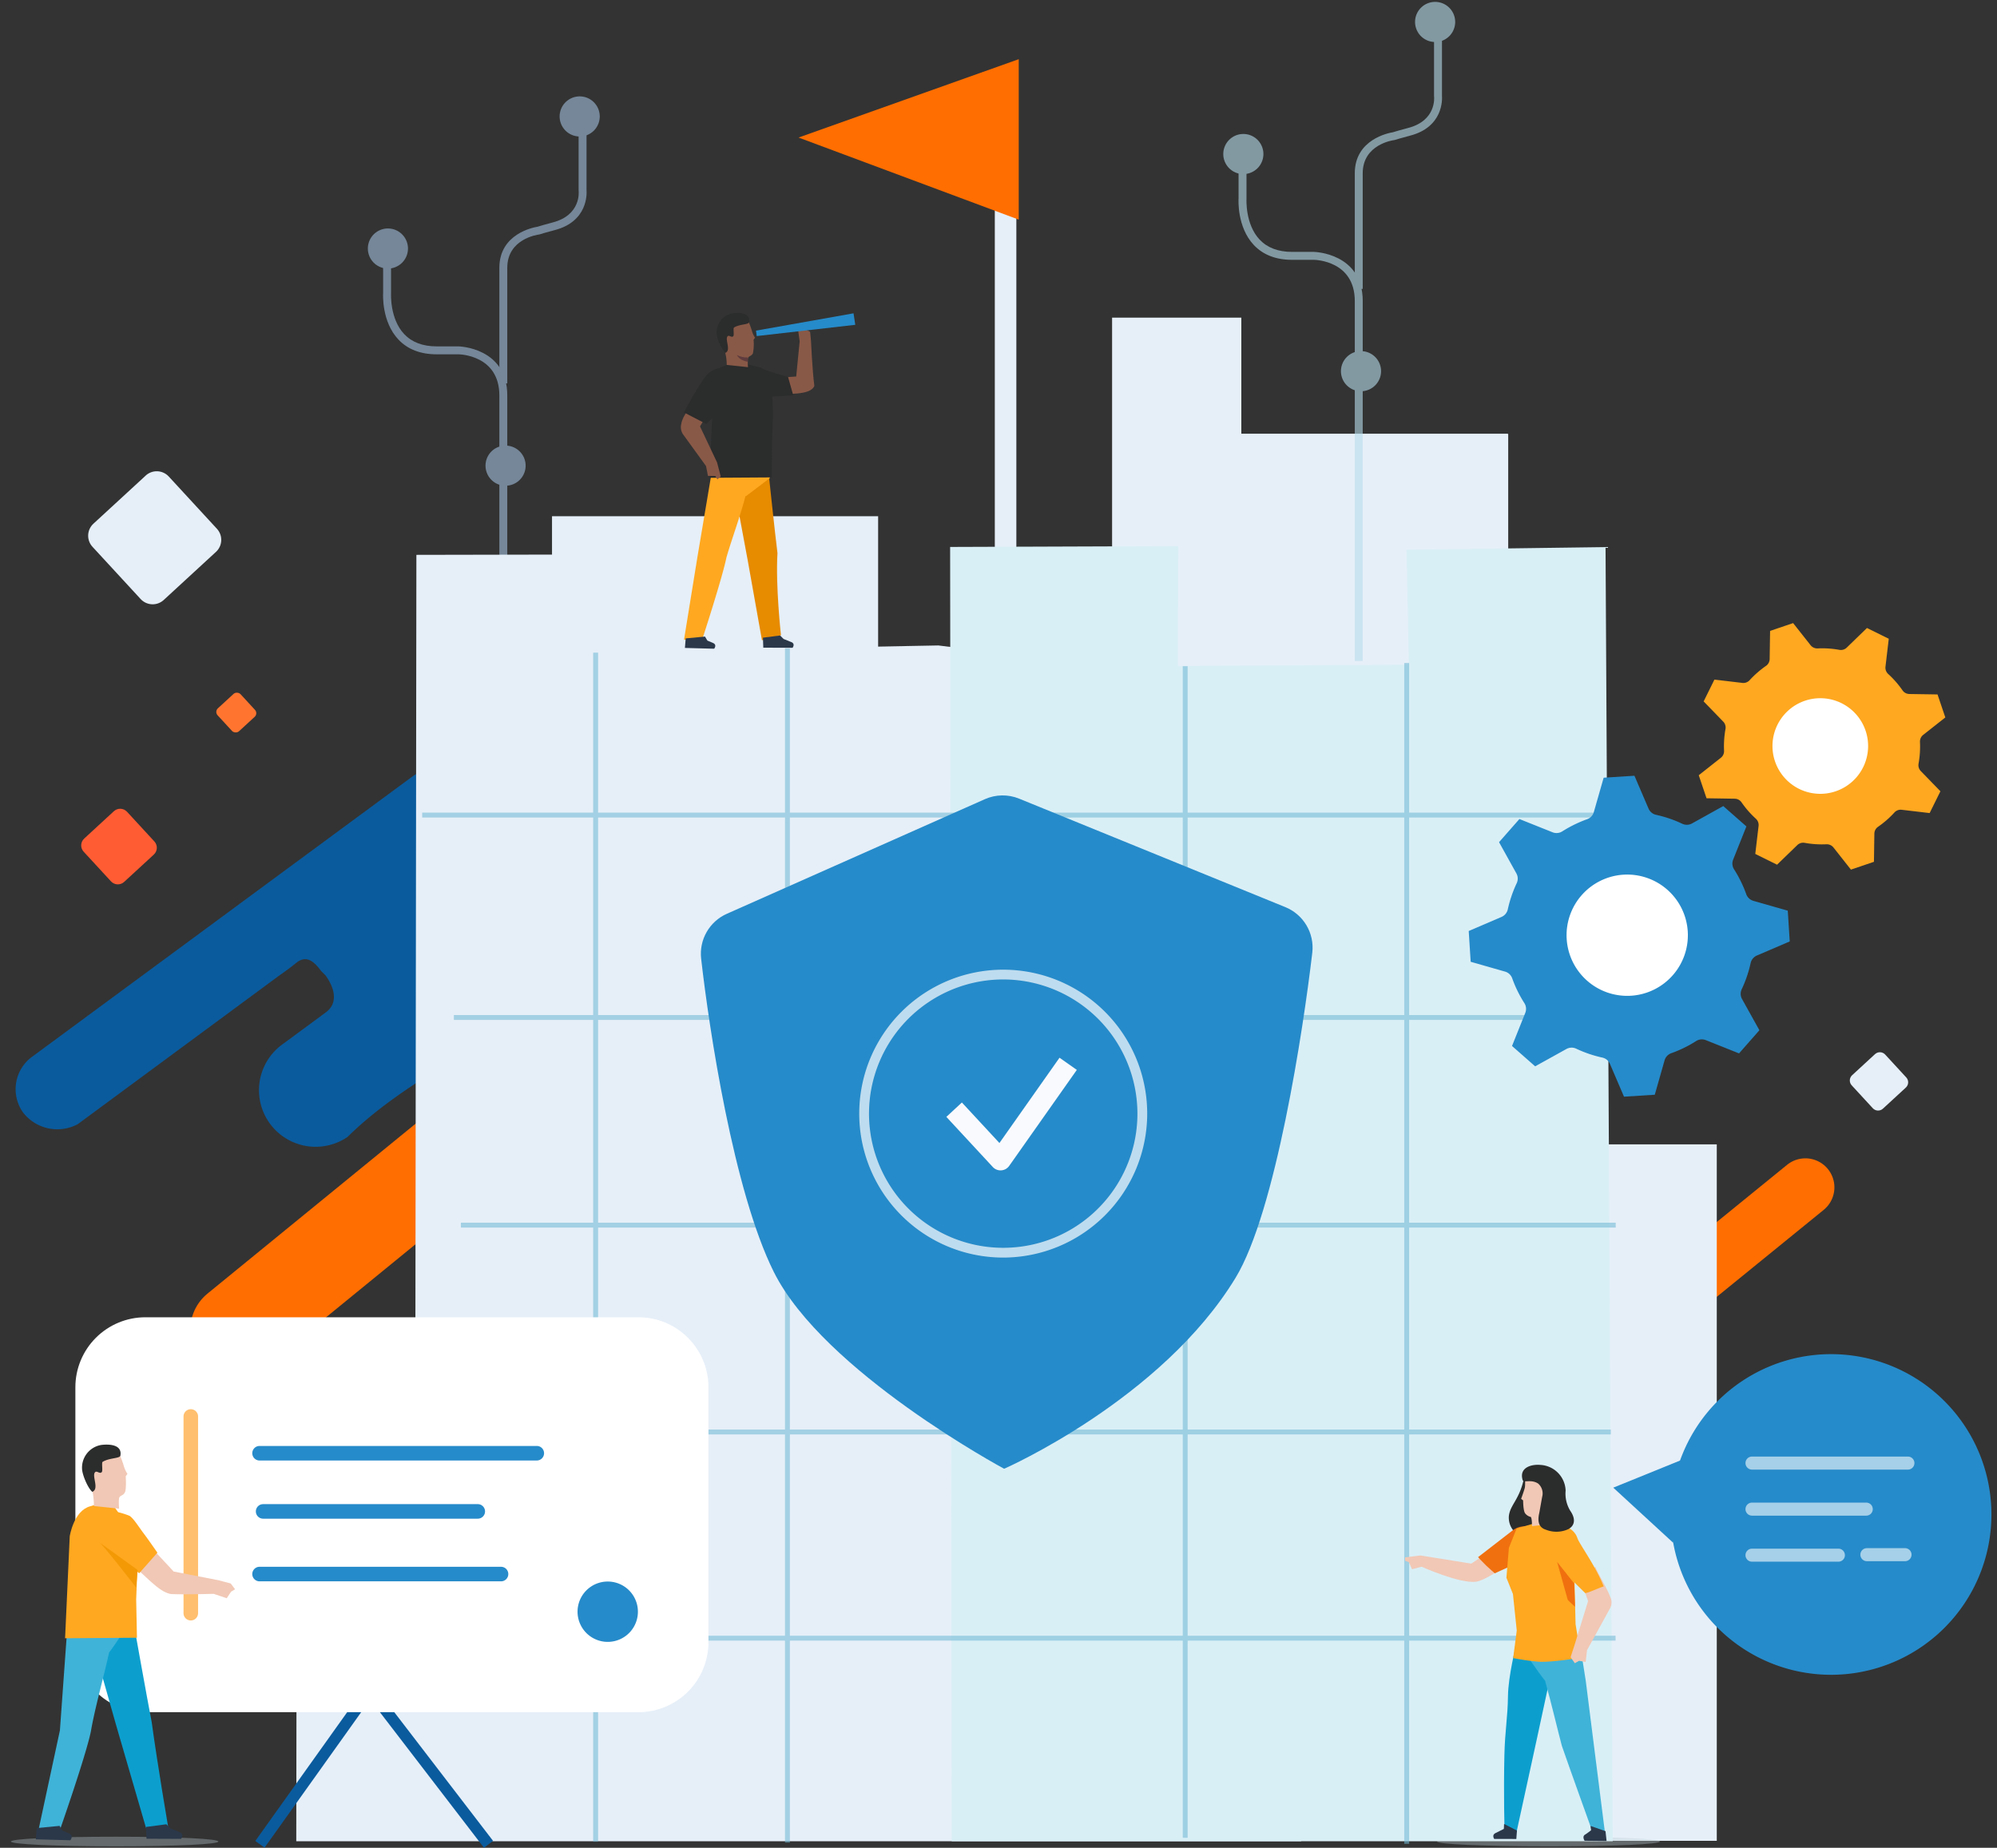 <svg xmlns="http://www.w3.org/2000/svg" xmlns:xlink="http://www.w3.org/1999/xlink" width="510" height="472" viewBox="0 0 510 472"><rect x="0" y="0" width="510" height="472" fill="#333333" stroke="none"/><defs><clipPath id="clip-path"><rect id="Rectangle_3917" data-name="Rectangle 3917" width="510" height="472" transform="translate(68.019 5518.389)" fill="#fff" stroke="#707070" stroke-width="1"></rect></clipPath><clipPath id="clip-path-2"><path id="Path_12484" data-name="Path 12484" d="M198.319,262.721,115.94,329.995a11.92,11.92,0,0,0,15.079,18.465L213.4,281.185a11.919,11.919,0,0,0-15.078-18.464" fill="#ff6e00"></path></clipPath><clipPath id="clip-path-3"><path id="Path_12485" data-name="Path 12485" d="M519.375,297.073l-35.113,28.565a7.413,7.413,0,0,0,9.378,11.484l35.113-28.565a7.413,7.413,0,0,0-9.378-11.484" fill="#ff6e00"></path></clipPath><clipPath id="clip-path-4"><rect id="Rectangle_3865" data-name="Rectangle 3865" width="79.769" height="246.029" transform="translate(368.402 110.295)" fill="none"></rect></clipPath><linearGradient id="linear-gradient" x1="-1.113" y1="1.743" x2="-1.109" y2="1.743" gradientUnits="objectBoundingBox"><stop offset="0" stop-color="#70b8d4"></stop><stop offset="0.134" stop-color="#70b8d4"></stop><stop offset="0.86" stop-color="#e6eff8"></stop><stop offset="1" stop-color="#e6eff8"></stop></linearGradient><clipPath id="clip-path-5"><rect id="Rectangle_3867" data-name="Rectangle 3867" width="83.283" height="163.204" transform="translate(203.975 131.384)" fill="none"></rect></clipPath><linearGradient id="linear-gradient-2" x1="-0.842" y1="2.185" x2="-0.837" y2="2.185" xlink:href="#linear-gradient"></linearGradient><clipPath id="clip-path-6"><rect id="Rectangle_3869" data-name="Rectangle 3869" width="33.008" height="284.844" transform="translate(347.008 80.649)" fill="none"></rect></clipPath><linearGradient id="linear-gradient-3" x1="-0.879" y1="1.958" x2="-0.876" y2="1.958" xlink:href="#linear-gradient"></linearGradient><clipPath id="clip-path-7"><rect id="Rectangle_3871" data-name="Rectangle 3871" width="5.502" height="176.653" transform="translate(317.057 40.306)" fill="none"></rect></clipPath><linearGradient id="linear-gradient-4" x1="-1.55" y1="4.2" x2="-1.544" y2="4.2" xlink:href="#linear-gradient"></linearGradient><clipPath id="clip-path-8"><rect id="Rectangle_3873" data-name="Rectangle 3873" width="41.26" height="177.891" transform="translate(460.175 291.838)" fill="none"></rect></clipPath><linearGradient id="linear-gradient-5" x1="-2.144" y1="1.456" x2="-2.138" y2="1.456" gradientUnits="objectBoundingBox"><stop offset="0" stop-color="#70b8d4"></stop><stop offset="1" stop-color="#e6eff8"></stop></linearGradient><clipPath id="clip-path-9"><rect id="Rectangle_3875" data-name="Rectangle 3875" width="59.22" height="150.892" transform="translate(156.945 24.137)" fill="none"></rect></clipPath><clipPath id="clip-path-10"><rect id="Rectangle_3876" data-name="Rectangle 3876" width="56.932" height="2.445" fill="none"></rect></clipPath><clipPath id="clip-path-11"><rect id="Rectangle_3877" data-name="Rectangle 3877" width="52.993" height="2.445" fill="none"></rect></clipPath><clipPath id="clip-path-12"><path id="Path_12521" data-name="Path 12521" d="M100.209,121,86.86,133.288a4.174,4.174,0,0,0-.243,5.9l12.3,13.347a4.171,4.171,0,0,0,5.893.241l13.35-12.292a4.172,4.172,0,0,0,.242-5.894L106.1,121.238a4.174,4.174,0,0,0-5.895-.243" fill="none"></path></clipPath><linearGradient id="linear-gradient-6" x1="-2.437" y1="10.209" x2="-2.408" y2="10.209" gradientUnits="objectBoundingBox"><stop offset="0" stop-color="#bfe1f8"></stop><stop offset="0.151" stop-color="#bfe1f8"></stop><stop offset="0.86" stop-color="#e6eff8"></stop><stop offset="1" stop-color="#e6eff8"></stop></linearGradient><clipPath id="clip-path-13"><path id="Path_12522" data-name="Path 12522" d="M541.849,268.78,536,274.17a1.83,1.83,0,0,0-.106,2.585l5.391,5.853a1.83,1.83,0,0,0,2.584.106l5.853-5.39a1.829,1.829,0,0,0,.106-2.584l-5.391-5.853a1.829,1.829,0,0,0-2.584-.107" fill="none"></path></clipPath><linearGradient id="linear-gradient-7" x1="-34.976" y1="13.457" x2="-34.911" y2="13.457" xlink:href="#linear-gradient-6"></linearGradient><clipPath id="clip-path-14"><path id="Path_12523" data-name="Path 12523" d="M169.338,141.248l-.3,234.585-30.24-.1-.137,94.111H395.3L350.715,170.351l-48.073-5.96-88.957,1.672,0-24.9Z" fill="none"></path></clipPath><linearGradient id="linear-gradient-8" x1="-0.148" y1="0.9" x2="-0.146" y2="0.9" gradientUnits="objectBoundingBox"><stop offset="0" stop-color="#70b8d4"></stop><stop offset="0.193" stop-color="#70b8d4"></stop><stop offset="0.86" stop-color="#e6eff8"></stop><stop offset="1" stop-color="#e6eff8"></stop></linearGradient><clipPath id="clip-path-15"><path id="Path_12524" data-name="Path 12524" d="M305.647,139.228l.408,330.615H474.862l-1.833-330.582-50.836.68.612,29.369-58.986.311.084-30.6Z" fill="none"></path></clipPath><linearGradient id="linear-gradient-9" x1="-0.55" y1="1.057" x2="-0.548" y2="1.057" gradientUnits="objectBoundingBox"><stop offset="0" stop-color="#b1e1f8"></stop><stop offset="0.151" stop-color="#b1e1f8"></stop><stop offset="0.87" stop-color="#d9eff6"></stop><stop offset="1" stop-color="#d9eff6"></stop></linearGradient><clipPath id="clip-path-16"><rect id="Rectangle_3898" data-name="Rectangle 3898" width="304.812" height="305.355" transform="translate(170.815 165.138)" fill="none"></rect></clipPath><clipPath id="clip-path-17"><path id="Path_12527" data-name="Path 12527" d="M314.511,203.661l-65.878,29.27a11.161,11.161,0,0,0-6.574,11.453c2.03,17.93,8.286,59.444,18.558,80.034,12.73,25.513,58.76,50.243,58.76,50.243h.149s40.137-17.644,59.035-48.769c10.2-16.792,17.288-63.46,19.577-83.029a11.168,11.168,0,0,0-6.889-11.633l-67.975-27.706a11.184,11.184,0,0,0-8.763.137" fill="none"></path></clipPath><clipPath id="clip-path-18"><rect id="Rectangle_3901" data-name="Rectangle 3901" width="73.538" height="73.539" transform="translate(282.437 247.212)" fill="none"></rect></clipPath><clipPath id="clip-path-19"><path id="Path_12532" data-name="Path 12532" d="M92.084,206.732,84.5,213.719a2.373,2.373,0,0,0-.137,3.352l6.987,7.585a2.372,2.372,0,0,0,3.35.138l7.587-6.986a2.371,2.371,0,0,0,.138-3.35l-6.988-7.587a2.372,2.372,0,0,0-3.35-.139" fill="none"></path></clipPath><linearGradient id="linear-gradient-10" x1="-4.208" y1="13.559" x2="-4.158" y2="13.559" gradientUnits="objectBoundingBox"><stop offset="0" stop-color="#eb2026"></stop><stop offset="0.191" stop-color="#eb2026"></stop><stop offset="0.954" stop-color="#ff5c33"></stop><stop offset="1" stop-color="#ff5c33"></stop></linearGradient><clipPath id="clip-path-20"><rect id="Rectangle_3906" data-name="Rectangle 3906" width="59.219" height="168.364" transform="translate(375.409)" fill="none"></rect></clipPath><clipPath id="clip-path-21"><rect id="Rectangle_3907" data-name="Rectangle 3907" width="4.016" height="12.592" transform="translate(244.63 101.044)" fill="none"></rect></clipPath><clipPath id="clip-path-22"><path id="Path_12551" data-name="Path 12551" d="M254.005,91.92a5.83,5.83,0,0,1-.036-1.1,5.376,5.376,0,0,1-2.774-.628c.657,1.462,2.81,1.731,2.81,1.731" fill="none"></path></clipPath><linearGradient id="linear-gradient-11" x1="-102.947" y1="120.15" x2="-102.537" y2="120.15" gradientUnits="objectBoundingBox"><stop offset="0" stop-color="#895947"></stop><stop offset="0.211" stop-color="#895947"></stop><stop offset="0.987" stop-color="#5f3b3d"></stop><stop offset="1" stop-color="#5f3b3d"></stop></linearGradient><clipPath id="clip-path-23"><path id="Path_12553" data-name="Path 12553" d="M266.935,34.65,323.17,55.619V14.634Z" fill="#ff6e00"></path></clipPath><clipPath id="clip-path-24"><rect id="Rectangle_3913" data-name="Rectangle 3913" width="43.142" height="26.851" transform="translate(575.77 311.584)" fill="none"></rect></clipPath><clipPath id="clip-path-25"><path id="Path_12499" data-name="Path 12499" d="M543.832,389.408a5.028,5.028,0,0,0-3.133,1.07c-1.411,1.088-8.786,6.8-8.786,6.8s1.063,1.179,2.063,2.139c.753.723,2.149,1.926,2.216,1.986l10.7-4.879,1.092-7.6Z" fill="none"></path></clipPath><linearGradient id="linear-gradient-12" x1="-27.55" y1="4.26" x2="-27.498" y2="4.26" gradientUnits="objectBoundingBox"><stop offset="0" stop-color="#ffa820"></stop><stop offset="0.098" stop-color="#ffa820"></stop><stop offset="0.954" stop-color="#f0700f"></stop><stop offset="1" stop-color="#f0700f"></stop></linearGradient><clipPath id="clip-path-26"><path id="Path_12508" data-name="Path 12508" d="M554.827,408.224l1.842,1.738-.2-5.96-4.364-5.5Z" fill="none"></path></clipPath><linearGradient id="linear-gradient-13" x1="-57.151" y1="6.006" x2="-57.047" y2="6.006" xlink:href="#linear-gradient-12"></linearGradient><clipPath id="clip-path-27"><path id="Rectangle_3916" data-name="Rectangle 3916" d="M17.88,0H143.8a17.879,17.879,0,0,1,17.879,17.879V83A17.878,17.878,0,0,1,143.8,100.874H17.88A17.88,17.88,0,0,1,0,82.994V17.88A17.88,17.88,0,0,1,17.88,0Z" transform="translate(69.262 336)" fill="none"></path></clipPath><linearGradient id="linear-gradient-14" x1="-0.341" y1="0.949" x2="-0.336" y2="0.949" gradientUnits="objectBoundingBox"><stop offset="0" stop-color="#e0e7f9"></stop><stop offset="0.817" stop-color="#fff"></stop><stop offset="1" stop-color="#fff"></stop></linearGradient></defs><g id=":_img-Adaptive-office-cybersecurity-managed-services-v2" data-name=": img-Adaptive-office-cybersecurity-managed-services-v2" transform="translate(-68.019 -5518.389)"><g id="Mask_Group_20" data-name="Mask Group 20" clip-path="url(#clip-path)"><g id="Group_8626" data-name="Group 8626" transform="translate(5.019 5518.874)" clip-path="url(#clip-path-2)"><rect id="Rectangle_3862" data-name="Rectangle 3862" width="109.135" height="92.559" transform="translate(110.101 260.047)" fill="#ff6e00"></rect></g><g id="Group_8628" data-name="Group 8628" transform="translate(5.019 5518.874)" clip-path="url(#clip-path-3)"><rect id="Rectangle_3863" data-name="Rectangle 3863" width="51.755" height="44.292" transform="translate(480.63 295.409)" fill="#ff6e00"></rect></g><g id="Group_8630" data-name="Group 8630" transform="translate(5.019 5518.874)" clip-path="url(#clip-path-4)"><rect id="Rectangle_3864" data-name="Rectangle 3864" width="253.106" height="191.598" transform="matrix(0.498, -0.867, 0.867, 0.498, 262.223, 295.427)" fill="url(#linear-gradient)"></rect></g><g id="Group_8632" data-name="Group 8632" transform="translate(5.019 5518.874)" clip-path="url(#clip-path-5)"><rect id="Rectangle_3866" data-name="Rectangle 3866" width="183.007" height="153.44" transform="translate(133.541 254.192) rotate(-60.164)" fill="url(#linear-gradient-2)"></rect></g><g id="Group_8634" data-name="Group 8634" transform="translate(5.019 5518.874)" clip-path="url(#clip-path-6)"><rect id="Rectangle_3868" data-name="Rectangle 3868" width="263.512" height="170.346" transform="translate(224.078 294.989) rotate(-60.165)" fill="url(#linear-gradient-3)"></rect></g><g id="Group_8636" data-name="Group 8636" transform="translate(5.019 5518.874)" clip-path="url(#clip-path-7)"><rect id="Rectangle_3870" data-name="Rectangle 3870" width="155.976" height="92.66" transform="translate(240.819 173.234) rotate(-60.165)" fill="url(#linear-gradient-4)"></rect></g><g id="Group_8638" data-name="Group 8638" transform="translate(5.019 5518.874)" clip-path="url(#clip-path-8)"><rect id="Rectangle_3872" data-name="Rectangle 3872" width="181.862" height="94.914" transform="matrix(0.313, -0.95, 0.95, 0.313, 407.249, 452.269)" fill="url(#linear-gradient-5)"></rect></g><g id="Group_8642" data-name="Group 8642" transform="translate(5.019 5518.874)" opacity="0.6"><g id="Group_8641" data-name="Group 8641"><g id="Group_8640" data-name="Group 8640" clip-path="url(#clip-path-9)"><path id="Path_12486" data-name="Path 12486" d="M192.552,97.442h-2.024V67.907c0-8.667,8.684-10.307,9.755-10.476.363-.114,1.913-.594,3.814-1.079,7.308-1.872,6.707-7.825,6.678-8.077l-.007-.121V31.324h2.024V48.112c.069.853.372,8.007-8.194,10.2-2.071.529-3.762,1.066-3.779,1.072l-.185.041c-.328.04-8.082,1.1-8.082,8.482Z" fill="#a2bfdd"></path><path id="Path_12487" data-name="Path 12487" d="M216.165,29.258a5.122,5.122,0,1,1-5.122-5.121,5.121,5.121,0,0,1,5.122,5.121" fill="#a2bfdd"></path><path id="Path_12488" data-name="Path 12488" d="M192.552,117.682h-2.024V100.545c0-10.266-10.015-10.519-10.441-10.525h-5.575c-4.131,0-7.422-1.276-9.784-3.795-4.3-4.583-3.9-11.578-3.883-11.874l0-9.293h2.024v9.358c-.005.127-.353,6.5,3.346,10.433,1.964,2.089,4.756,3.147,8.3,3.147H180.1c.138,0,12.451.309,12.451,12.549Z" fill="#a2bfdd"></path><path id="Path_12489" data-name="Path 12489" d="M197.238,118.465a5.122,5.122,0,1,1-5.122-5.122,5.122,5.122,0,0,1,5.122,5.122" fill="#a2bfdd"></path><path id="Path_12490" data-name="Path 12490" d="M167.189,63a5.121,5.121,0,1,1-5.121-5.122A5.12,5.12,0,0,1,167.189,63" fill="#a2bfdd"></path><rect id="Rectangle_3874" data-name="Rectangle 3874" width="2.024" height="54.648" transform="translate(190.528 120.381)" fill="#a2bfdd"></rect></g></g></g><path id="Path_12491" data-name="Path 12491" d="M68.889,283.687a11.066,11.066,0,0,0,13.966,2.988l51.514-38.008s2.445-1.681,4.2-3.132c2.535-2.1,4.472-.653,6.418,1.986l1.121,1.121c2.288,3.1,3.383,7.056.123,9.459L135.41,266.08a14.458,14.458,0,0,0,16.335,23.86c7.76-7.651,17.05-13.621,26.377-19.377.041-.031.079-.065.121-.1L264.9,206.591a14.478,14.478,0,1,0-17.176-23.3l-62.2,45.85c-3.26,2.4-9.244,1.2-11.532-1.9l-.521-.708c-2.288-3.1-.749-7.929,2.511-10.332l3.656-2.7c4.618-3.4,6.044-9.313,2.639-13.932s-9.47-5.005-14.089-1.6L71.4,269.308a10.275,10.275,0,0,0-2.516,14.379" transform="translate(5.019 5518.874)" fill="#0a5b9d"></path><g id="Group_8645" data-name="Group 8645" transform="translate(-74.785 5518.874)" opacity="0.36"><g id="Group_8644" data-name="Group 8644" transform="translate(509.785 468.692)"><g id="Group_8643" data-name="Group 8643" clip-path="url(#clip-path-10)"><path id="Path_12492" data-name="Path 12492" d="M566.717,469.915c0,.675-11.009,1.223-28.221,1.223s-28.711-.548-28.711-1.223,11.5-1.223,28.711-1.223,28.221.548,28.221,1.223" transform="translate(-509.785 -468.692)" fill="#bdccd4"></path></g></g></g><g id="Group_8648" data-name="Group 8648" transform="translate(70.799 5518.874)" opacity="0.36"><g id="Group_8647" data-name="Group 8647" transform="translate(0 468.692)"><g id="Group_8646" data-name="Group 8646" clip-path="url(#clip-path-11)"><path id="Path_12493" data-name="Path 12493" d="M52.993,469.915c0,.675-10.248,1.223-26.268,1.223S0,470.59,0,469.915s10.7-1.223,26.725-1.223,26.268.548,26.268,1.223" transform="translate(0 -468.692)" fill="#bdccd4"></path></g></g></g><g id="Group_8665" data-name="Group 8665" transform="translate(5.019 5518.874)" clip-path="url(#clip-path-12)"><rect id="Rectangle_3885" data-name="Rectangle 3885" width="34.902" height="34.441" transform="translate(85.056 119.893)" fill="url(#linear-gradient-6)"></rect></g><g id="Group_8667" data-name="Group 8667" transform="translate(5.019 5518.874)" clip-path="url(#clip-path-13)"><rect id="Rectangle_3886" data-name="Rectangle 3886" width="15.302" height="15.101" transform="translate(535.206 268.297)" fill="url(#linear-gradient-7)"></rect></g><g id="Group_8669" data-name="Group 8669" transform="translate(5.019 5518.874)" clip-path="url(#clip-path-14)"><rect id="Rectangle_3887" data-name="Rectangle 3887" width="412.017" height="415.318" transform="translate(-25.339 294.859) rotate(-43.143)" fill="url(#linear-gradient-8)"></rect></g><g id="Group_8671" data-name="Group 8671" transform="translate(5.019 5518.874)" clip-path="url(#clip-path-15)"><rect id="Rectangle_3888" data-name="Rectangle 3888" width="371.577" height="299.92" transform="matrix(0.45, -0.893, 0.893, 0.45, 172.759, 402.928)" fill="url(#linear-gradient-9)"></rect></g><path id="Path_12525" data-name="Path 12525" d="M511.267,217.644l5.564,2.749L522,215.386a2.156,2.156,0,0,1,1.882-.572,24.894,24.894,0,0,0,5.558.366,2.157,2.157,0,0,1,1.792.816l4.462,5.654,5.881-1.992.107-7.2a2.157,2.157,0,0,1,.928-1.74,24.508,24.508,0,0,0,4.194-3.662,2.149,2.149,0,0,1,1.845-.69l7.148.84,2.752-5.567-5.011-5.163a2.16,2.16,0,0,1-.574-1.883,24.755,24.755,0,0,0,.366-5.561,2.153,2.153,0,0,1,.818-1.794l5.652-4.457-1.988-5.878-7.2-.111a2.162,2.162,0,0,1-1.737-.926,24.836,24.836,0,0,0-3.668-4.194,2.155,2.155,0,0,1-.689-1.844l.84-7.148-5.566-2.75-5.164,5.011a2.153,2.153,0,0,1-1.887.573,24.531,24.531,0,0,0-5.556-.367,2.162,2.162,0,0,1-1.791-.817l-4.46-5.651-5.882,1.991-.113,7.195a2.154,2.154,0,0,1-.924,1.736,25.3,25.3,0,0,0-4.2,3.673,2.154,2.154,0,0,1-1.841.684l-7.142-.843-2.751,5.569,5.007,5.167a2.15,2.15,0,0,1,.573,1.876,25.13,25.13,0,0,0-.366,5.566,2.153,2.153,0,0,1-.817,1.791l-5.647,4.458,1.989,5.883,7.2.112a2.158,2.158,0,0,1,1.738.928,24.568,24.568,0,0,0,3.665,4.191,2.153,2.153,0,0,1,.688,1.845Z" transform="translate(5.019 5518.874)" fill="#ffa820"></path><path id="Path_12526" data-name="Path 12526" d="M538.829,195.475a12.212,12.212,0,1,1-5.561-16.351,12.213,12.213,0,0,1,5.561,16.351" transform="translate(5.019 5518.874)" fill="#fff"></path><g id="Group_8675" data-name="Group 8675" transform="translate(5.019 5518.874)" opacity="0.57"><g id="Group_8674" data-name="Group 8674"><g id="Group_8673" data-name="Group 8673" clip-path="url(#clip-path-16)"><rect id="Rectangle_3889" data-name="Rectangle 3889" width="294.93" height="1.248" transform="translate(178.914 258.8)" fill="#70b8d4"></rect><rect id="Rectangle_3890" data-name="Rectangle 3890" width="294.93" height="1.248" transform="translate(180.697 311.843)" fill="#70b8d4"></rect><rect id="Rectangle_3891" data-name="Rectangle 3891" width="303.335" height="1.248" transform="translate(170.815 207.098)" fill="#70b8d4"></rect><rect id="Rectangle_3892" data-name="Rectangle 3892" width="1.248" height="299.277" transform="translate(365.057 169.688)" fill="#70b8d4"></rect><rect id="Rectangle_3893" data-name="Rectangle 3893" width="1.248" height="301.62" transform="translate(421.62 168.873)" fill="#70b8d4"></rect><rect id="Rectangle_3894" data-name="Rectangle 3894" width="1.248" height="303.742" transform="translate(214.49 166.225)" fill="#70b8d4"></rect><rect id="Rectangle_3895" data-name="Rectangle 3895" width="1.248" height="305.05" transform="translate(263.475 165.138)" fill="#70b8d4"></rect><rect id="Rectangle_3896" data-name="Rectangle 3896" width="294.624" height="1.248" transform="translate(179.746 364.682)" fill="#70b8d4"></rect><rect id="Rectangle_3897" data-name="Rectangle 3897" width="294.624" height="1.248" transform="translate(180.969 417.352)" fill="#70b8d4"></rect></g></g></g><g id="Group_8678" data-name="Group 8678" transform="translate(5.019 5518.874)" clip-path="url(#clip-path-17)"><path id="Path_12570" data-name="Path 12570" d="M0,0H220.837V226.6H0Z" transform="translate(168.634 243.05) rotate(-28.974)" fill="#268bca"></path></g><g id="Group_8709" data-name="Group 8709" transform="translate(5.019 5518.874)"><g id="Group_8682" data-name="Group 8682" opacity="0.7"><g id="Group_8681" data-name="Group 8681"><g id="Group_8680" data-name="Group 8680" clip-path="url(#clip-path-18)"><path id="Path_12528" data-name="Path 12528" d="M319.208,320.752a36.77,36.77,0,1,1,36.767-36.771,36.813,36.813,0,0,1-36.767,36.771m0-71.044a34.274,34.274,0,1,0,34.271,34.273,34.313,34.313,0,0,0-34.271-34.273" fill="#fff"></path></g></g></g><path id="Path_12529" data-name="Path 12529" d="M318.525,298.478a2.7,2.7,0,0,1-1.983-.866l-11.859-12.8,3.966-3.676,9.589,10.35L333.583,269.7,338,272.814l-17.268,24.517a2.706,2.706,0,0,1-2.03,1.141c-.061,0-.121.006-.181.006" fill="#f9fafd"></path><path id="Path_12530" data-name="Path 12530" d="M449.145,266.7l5.909,5.2,7.983-4.429a2.734,2.734,0,0,1,2.494-.081,31.444,31.444,0,0,0,6.687,2.279,2.738,2.738,0,0,1,1.925,1.591l3.6,8.394,7.86-.5,2.5-8.781a2.736,2.736,0,0,1,1.71-1.826,31.087,31.087,0,0,0,6.342-3.1,2.732,2.732,0,0,1,2.488-.237l8.478,3.384,5.2-5.912-4.435-7.974a2.731,2.731,0,0,1-.083-2.494,31.413,31.413,0,0,0,2.279-6.691,2.737,2.737,0,0,1,1.593-1.928l8.392-3.6-.5-7.856-8.781-2.507a2.745,2.745,0,0,1-1.823-1.706,31.42,31.42,0,0,0-3.11-6.346,2.735,2.735,0,0,1-.236-2.485l3.384-8.477-5.911-5.2-7.975,4.436a2.733,2.733,0,0,1-2.5.08,31.2,31.2,0,0,0-6.683-2.281,2.734,2.734,0,0,1-1.924-1.59l-3.6-8.39-7.86.5-2.509,8.776a2.734,2.734,0,0,1-1.7,1.82,32.131,32.131,0,0,0-6.36,3.114,2.726,2.726,0,0,1-2.479.231l-8.47-3.385-5.2,5.913,4.43,7.978a2.734,2.734,0,0,1,.085,2.488,31.854,31.854,0,0,0-2.283,6.7,2.731,2.731,0,0,1-1.59,1.924l-8.386,3.6.5,7.861,8.781,2.509a2.737,2.737,0,0,1,1.823,1.71,31.3,31.3,0,0,0,3.107,6.34,2.731,2.731,0,0,1,.236,2.486Z" fill="#268bca"></path><path id="Path_12531" data-name="Path 12531" d="M490.206,248.624a15.489,15.489,0,1,1-1.423-21.858,15.489,15.489,0,0,1,1.423,21.858" fill="#fff"></path><rect id="Rectangle_3902" data-name="Rectangle 3902" width="7.96" height="7.959" rx="1.253" transform="matrix(0.736, -0.677, 0.677, 0.736, 117.719, 181.301)" fill="#ff7530"></rect></g><g id="Group_8685" data-name="Group 8685" transform="translate(5.019 5518.874)" clip-path="url(#clip-path-19)"><rect id="Rectangle_3904" data-name="Rectangle 3904" width="19.836" height="19.574" transform="translate(83.473 206.106)" fill="url(#linear-gradient-10)"></rect></g><g id="Group_8710" data-name="Group 8710" transform="translate(5.019 5518.874)"><g id="Group_8689" data-name="Group 8689" opacity="0.6"><g id="Group_8688" data-name="Group 8688"><g id="Group_8687" data-name="Group 8687" clip-path="url(#clip-path-20)"><path id="Path_12533" data-name="Path 12533" d="M411.015,73.306h-2.024V43.772c0-8.668,8.684-10.308,9.755-10.477.363-.114,1.913-.594,3.813-1.079,7.309-1.872,6.708-7.825,6.679-8.077l-.007-.121V7.188h2.024V23.976c.069.853.373,8.007-8.194,10.2-2.072.529-3.762,1.065-3.779,1.071l-.185.041c-.328.04-8.082,1.1-8.082,8.483Z" fill="#b8dded"></path><path id="Path_12534" data-name="Path 12534" d="M434.628,5.122A5.122,5.122,0,1,1,429.506,0a5.121,5.121,0,0,1,5.122,5.121" fill="#b8dded"></path><path id="Path_12535" data-name="Path 12535" d="M411.015,93.546h-2.024V76.409c0-10.265-10.015-10.518-10.441-10.524h-5.575c-4.131,0-7.422-1.277-9.784-3.8-4.3-4.583-3.9-11.578-3.883-11.873l0-9.294h2.025V50.28c-.006.127-.354,6.5,3.345,10.433,1.964,2.089,4.756,3.148,8.3,3.148h5.589c.138,0,12.451.309,12.451,12.548Z" fill="#b8dded"></path><path id="Path_12536" data-name="Path 12536" d="M415.7,94.329a5.122,5.122,0,1,1-5.122-5.122,5.122,5.122,0,0,1,5.122,5.122" fill="#b8dded"></path><path id="Path_12537" data-name="Path 12537" d="M385.652,38.861a5.122,5.122,0,1,1-5.121-5.122,5.12,5.12,0,0,1,5.121,5.122" fill="#b8dded"></path><rect id="Rectangle_3905" data-name="Rectangle 3905" width="2.024" height="72.12" transform="translate(408.991 96.244)" fill="#b8dded"></rect></g></g></g><path id="Path_12538" data-name="Path 12538" d="M259.1,118.54s1.788,17.051,2.453,22.272c-.518,8.341.893,20.971.893,20.971l-4.854,1.272-3.6-20.2-3.8-20.434Z" fill="#e78b00"></path><path id="Path_12539" data-name="Path 12539" d="M244.59,121.131l-3.48,20.66-3.425,21.135,4.584.14s5.219-15.991,6.243-21.122c1.444-5.042,4.063-11.944,5.252-17.314a40.637,40.637,0,0,0,3.456-5.314c-.087.778-12.63,1.815-12.63,1.815" fill="#ffa820"></path><path id="Path_12540" data-name="Path 12540" d="M257.84,162.41l.092,2.546,7.476.032s.764-1-.27-1.438c-.483-.207-2.023-.814-2.023-.814l-.885-.9Z" fill="#2b384a"></path><path id="Path_12541" data-name="Path 12541" d="M238.115,162.589l-.2,2.436,7.473.2s.786-.979-.239-1.444c-.477-.217-1.5-.639-1.5-.639l-.605-1.022Z" fill="#2b384a"></path><path id="Path_12542" data-name="Path 12542" d="M253.567,126.218l6.025-4.576-.11-1.772L244.987,122.9l.437,4.349Z" fill="#ffa820"></path><g id="Group_8692" data-name="Group 8692" opacity="0.49"><g id="Group_8691" data-name="Group 8691"><g id="Group_8690" data-name="Group 8690" clip-path="url(#clip-path-21)"><path id="Path_12543" data-name="Path 12543" d="M248.646,101.044l-4.016,10.909.848,1.683Z" fill="#0963bd"></path></g></g></g><path id="Path_12544" data-name="Path 12544" d="M261.909,100.481c1.987-.662,8,.191,9.067-2.394-.509-3.668-.871-11.649-.871-11.649l-.218-2.174-1.687-.883-.691-.789-.761.723.476,3.376-.883,9-5.349.356Z" fill="#895947"></path><path id="Path_12545" data-name="Path 12545" d="M255.552,93.37l2.891.684s.65.187,2.651.824c2.241.713,3.158.917,3.158.917l1.325,4.686-10.086.611Z" fill="#2b2c2c"></path><path id="Path_12546" data-name="Path 12546" d="M260.107,121.465l-15.865.1.873-22.5,1.864-5.713,3.949-1.563,6.274,1.619,2.151,1.059.8,4.159.261,6.766L260.151,113Z" fill="#2b2c2c"></path><path id="Path_12547" data-name="Path 12547" d="M240.739,101.388c.452-.018-3.311,3.7-3.726,6.311a3.365,3.365,0,0,0,.333,2.631l5.963,8.234.5,2.523,1.873.006.519.877.861-.745-.936-3.589-4.354-9.2,3.283-5.48Z" fill="#895947"></path><path id="Path_12548" data-name="Path 12548" d="M252,94.815l-4.559-1.465a8.052,8.052,0,0,0-3.157,1.222c-1.829,1.123-6.623,10.29-6.623,10.29l5.705,2.954,6.69-6.4Z" fill="#2b2c2c"></path><path id="Path_12549" data-name="Path 12549" d="M248.589,92.725a12.663,12.663,0,0,0-.561-3.773c-.422-.739-1.865-4.058-.718-6.4s5.235-3.929,6.848-.9a21.442,21.442,0,0,1,.934,2.6,5.872,5.872,0,0,0,.735,1.522l-.377.523a12.374,12.374,0,0,1-.166,3.463c-.323.661-.941.7-1.158,1.019-.29.327-.1,2.523-.1,2.523Z" fill="#895947"></path><path id="Path_12550" data-name="Path 12550" d="M248.221,89.657c1.574-.613-.136-3.422.588-4.234.4-.447,1.043.484,1.477-.06.238-.3-.1-2.029.173-2.191,1.483-.906,3.758-.7,3.842-1.371.4-2.43-2.535-2.474-4.108-2.284a4.978,4.978,0,0,0-4.162,5.419,9.925,9.925,0,0,0,2.19,4.721" fill="#2b2c2c"></path></g><g id="Group_8695" data-name="Group 8695" transform="translate(5.019 5518.874)" clip-path="url(#clip-path-22)"><rect id="Rectangle_3909" data-name="Rectangle 3909" width="2.442" height="3.18" transform="translate(250.734 91.787) rotate(-73.914)" fill="url(#linear-gradient-11)"></rect></g><path id="Path_12552" data-name="Path 12552" d="M256.255,85.359l25.168-2.874-.446-2.938-24.9,4.426Z" transform="translate(5.019 5518.874)" fill="#268bca"></path><g id="Group_8699" data-name="Group 8699" transform="translate(5.019 5518.874)" clip-path="url(#clip-path-23)"><rect id="Rectangle_3912" data-name="Rectangle 3912" width="56.235" height="40.985" transform="translate(266.935 14.634)" fill="#ff6e00"></rect></g><g id="Group_8711" data-name="Group 8711" transform="translate(5.019 5518.874)"><path id="Path_12554" data-name="Path 12554" d="M638.577,326.373a40.954,40.954,0,1,1-40.954-40.954,40.954,40.954,0,0,1,40.954,40.954" transform="translate(-67 60)" fill="#268bca"></path><path id="Path_12555" data-name="Path 12555" d="M579.285,371.606l4.279-22.005L564,357.547Z" transform="translate(-89 21.979)" fill="#268bca"></path><g id="Group_8703" data-name="Group 8703" transform="translate(-67 60)" opacity="0.59"><g id="Group_8702" data-name="Group 8702"><g id="Group_8701" data-name="Group 8701" clip-path="url(#clip-path-24)"><path id="Path_12556" data-name="Path 12556" d="M617.248,314.912H577.433a1.664,1.664,0,1,1,0-3.328h39.815a1.664,1.664,0,1,1,0,3.328" fill="#fff"></path><path id="Path_12557" data-name="Path 12557" d="M599.492,338.435H577.433a1.664,1.664,0,0,1,0-3.328h22.059a1.664,1.664,0,0,1,0,3.328" fill="#fff"></path><path id="Path_12558" data-name="Path 12558" d="M616.512,338.307h-9.74a1.664,1.664,0,0,1,0-3.328h9.74a1.664,1.664,0,0,1,0,3.328" fill="#fff"></path><path id="Path_12559" data-name="Path 12559" d="M606.609,326.674H577.433a1.664,1.664,0,0,1,0-3.328h29.176a1.664,1.664,0,0,1,0,3.328" fill="#fff"></path></g></g></g></g><g id="Group_8708" data-name="Group 8708" transform="translate(-91.442)"><path id="Path_12494" data-name="Path 12494" d="M543.664,391.2h-.236a4.342,4.342,0,0,1-2.555-.805,5.184,5.184,0,0,1-1.093-3.606c.3-2.843,2.67-4.153,3.825-9.507l2.254-.847c1.841,0,1.152,9.578,1.152,11.418a3.357,3.357,0,0,1-3.347,3.347" transform="translate(5.019 5518.874)" fill="#2b2c2c"></path><path id="Path_12496" data-name="Path 12496" d="M545.284,395.445c-1.681.688-10.621,7.641-13.83,8.1-4.119.589-13.956-3.82-13.956-3.82l-2.446.636-.815-1.808-.967-.356v-.866l3.922-.484,12.988,2.078,11.277-7.584Z" transform="translate(5.019 5518.874)" fill="#f1c8b5"></path><path id="Path_12497" data-name="Path 12497" d="M541.617,419.742s-2.01,8-2.063,12.989c-.057,5.383-.783,8.993-.917,15.129-.229,10.544.04,18.79.04,18.79l3.033,1,5.281-24.221,4.33-20.1Z" transform="translate(5.019 5518.874)" fill="#0c9fce"></path><path id="Path_12498" data-name="Path 12498" d="M558.2,421.117l1.223,7.794,4.889,38.661-3.2-.2s-6.27-17.419-7.8-21.9c-.944-3.511-2.649-10.8-4.279-16.605-1.935-2.445-5.447-7.706-5.3-7.335.328.813,14.466-.408,14.466-.408" transform="translate(5.019 5518.874)" fill="#3fb3d8"></path><g id="Group_8654" data-name="Group 8654" transform="translate(5.019 5518.874)" clip-path="url(#clip-path-25)"><rect id="Rectangle_3880" data-name="Rectangle 3880" width="19.249" height="20.279" transform="translate(526.188 397.642) rotate(-56.693)" fill="url(#linear-gradient-12)"></rect></g><path id="Path_12500" data-name="Path 12500" d="M540.878,423.053a61.265,61.265,0,0,0,6.316.917c3.246.272,11-1.019,11-1.019l-1.376-8.557-.458-18.44-2.1-6.351-4.742-1.875-7.754,2.216L539.79,394.9l-.635,7.638,1.663,4.143.977,9.346Z" transform="translate(5.019 5518.874)" fill="#ffa820"></path><path id="Path_12501" data-name="Path 12501" d="M551.382,388.773a19.85,19.85,0,0,1,.406-4.574c.364-.863,1.5-4.684-.06-7.087s-6.245-3.6-7.609-.079c-.324.846-.068,1.86-.309,2.681-.363,1.24-.9,2.663-.9,2.663l.512.4s0,2.529.484,3.267a2.483,2.483,0,0,0,1.456.954c.361.319.322,2.346.322,2.346Z" transform="translate(5.019 5518.874)" fill="#f1c8b5"></path><path id="Path_12502" data-name="Path 12502" d="M562.026,399.791c-.513-.015,2.638,4.933,3.617,7.576a3.262,3.262,0,0,1-.086,3.1l-5.821,10.587-.332,3.009-1.7-.309-1.08.617-1.08-1.542.946-2.909,3.528-11.437-2.638-7.289Z" transform="translate(5.019 5518.874)" fill="#f1c8b5"></path><path id="Path_12503" data-name="Path 12503" d="M564,404.766c-2.108-5.348-6.242-10.873-6.724-12.378a4.454,4.454,0,0,0-2.924-2.831L551.5,388.5l-3.2,7.1,10.973,10.851c.643.05,4.187-1.634,4.737-1.681" transform="translate(5.019 5518.874)" fill="#ffa820"></path><path id="Path_12505" data-name="Path 12505" d="M554.875,390.163a7.27,7.27,0,0,1-5.588.123c-1.8-.543-2.266-2.007-1.748-4.262.073-.317.68-3.9.819-4.48a3.343,3.343,0,0,0-1.092-3.06c-1.861-1.217-3.762-.083-3.972-.926-.96-3.246,2.362-4.044,4.509-3.844a6.807,6.807,0,0,1,6.474,6.554,8.429,8.429,0,0,0,1.171,5.141c1.7,2.448.871,4.068-.573,4.754" transform="translate(5.019 5518.874)" fill="#2b2c2c"></path><path id="Path_12506" data-name="Path 12506" d="M541.846,467.114l-.161,2.154-5.642-.013s-.685-.954.259-1.465c.442-.239,2.2-1.1,2.2-1.1l.055-1.259Z" transform="translate(5.019 5518.874)" fill="#2b384a"></path><path id="Path_12507" data-name="Path 12507" d="M564.462,467.267l.271,2.512-5.613-.059s-.738-1.107.138-1.58c.407-.222,1.517-1.1,1.517-1.1l-.133-1.1Z" transform="translate(5.019 5518.874)" fill="#2b384a"></path><g id="Group_8658" data-name="Group 8658" transform="translate(5.019 5518.874)" clip-path="url(#clip-path-26)"><rect id="Rectangle_3882" data-name="Rectangle 3882" width="9.616" height="12.22" transform="translate(547.192 401.283) rotate(-29.495)" fill="url(#linear-gradient-13)"></rect></g></g><g id="Group_8707" data-name="Group 8707" transform="translate(30)"><path id="Path_12569" data-name="Path 12569" d="M173.616,471.515,144.557,433.65l-26.975,37.824-2.371-1.691,29.26-41.027,31.455,40.986Z" transform="translate(-11.994 5518.874)" fill="#0a5b9d"></path><g id="Group_8706" data-name="Group 8706" transform="translate(-11.994 5518.874)" clip-path="url(#clip-path-27)"><rect id="Rectangle_3915" data-name="Rectangle 3915" width="178.394" height="189.69" transform="translate(20.566 399.574) rotate(-52.549)" fill="url(#linear-gradient-14)"></rect></g><path id="Path_12561" data-name="Path 12561" d="M212.924,411.211a7.707,7.707,0,1,1-7.708-7.707,7.708,7.708,0,0,1,7.708,7.707" transform="translate(-11.994 5518.874)" fill="#268bca"></path><path id="Path_12562" data-name="Path 12562" d="M187.1,372.587H116.3a1.857,1.857,0,0,1,0-3.715h70.8a1.857,1.857,0,0,1,0,3.715" transform="translate(-11.994 5518.874)" fill="#268bca"></path><path id="Path_12563" data-name="Path 12563" d="M172.028,387.449H117.213a1.857,1.857,0,1,1,0-3.714h54.815a1.857,1.857,0,0,1,0,3.714" transform="translate(-11.994 5518.874)" fill="#268bca"></path><path id="Path_12564" data-name="Path 12564" d="M177.963,403.453H116.3a1.857,1.857,0,0,1,0-3.715h61.667a1.857,1.857,0,0,1,0,3.715" transform="translate(-11.994 5518.874)" fill="#268bca"></path><path id="Path_12565" data-name="Path 12565" d="M98.74,413.446a1.856,1.856,0,0,1-1.857-1.857V361.341a1.857,1.857,0,0,1,3.714,0v50.248a1.857,1.857,0,0,1-1.857,1.857" transform="translate(-11.994 5518.874)" fill="#ffbf6e"></path><path id="Path_12511" data-name="Path 12511" d="M51.182,414.421s3.4,19.026,4.565,25.034c1.515,11.085,4.2,26.763,4.2,26.763l-5.33,1.356-7.979-27.44L40.658,419Z" transform="translate(21.019 5518.874)" fill="#0c9fce"></path><path id="Path_12512" data-name="Path 12512" d="M34.031,417.482,32.3,441.522l-5.449,25.354,5.418.165s6.738-19.235,7.949-25.3c.975-5.72,3.248-13.779,4.653-20.126a48.049,48.049,0,0,0,4.084-6.28c-.1.919-14.926,2.145-14.926,2.145" transform="translate(21.019 5518.874)" fill="#3fb3d8"></path><path id="Path_12513" data-name="Path 12513" d="M54.3,466.191l.11,3.009,8.834.037s.9-1.177-.318-1.7c-.571-.244-2.392-.962-2.392-.962l-1.045-1.068Z" transform="translate(21.019 5518.874)" fill="#2b384a"></path><path id="Path_12514" data-name="Path 12514" d="M26.38,466.478l-.235,2.878,8.831.234s.929-1.158-.282-1.707c-.563-.256-1.768-.755-1.768-.755l-.715-1.207Z" transform="translate(21.019 5518.874)" fill="#2b384a"></path><path id="Path_12517" data-name="Path 12517" d="M51.977,417.857l-18.356.138,1.19-26.065s.993-6.495,5.2-7.641c1.1-.3,2.411-.764,2.411-.764l3.922,1.12.951,1.325,4.041,4.992.917,4.992-.476,12.123Z" transform="translate(21.019 5518.874)" fill="#ffa820"></path><path id="Path_12518" data-name="Path 12518" d="M41,384.217s-.062-3.408-.663-4.46c-.5-.872-2.2-4.795-.849-7.557s6.187-4.643,8.094-1.065a25.6,25.6,0,0,1,1.1,3.067,6.968,6.968,0,0,0,.868,1.8l-.445.617s.219,3.244-.2,4.092c-.381.782-1.112.826-1.368,1.2-.343.386-.117,2.981-.117,2.981Z" transform="translate(21.019 5518.874)" fill="#f1c8b5"></path><path id="Path_12519" data-name="Path 12519" d="M40.565,380.591c1.861-.724-.161-4.045.7-5,.47-.529,1.232.573,1.744-.071.282-.356-.113-2.4.2-2.589,1.753-1.07,4.442-.825,4.541-1.621.474-2.872-3-2.923-4.855-2.7a5.882,5.882,0,0,0-4.919,6.4c.193,1.6,1.5,4.661,2.588,5.579" transform="translate(21.019 5518.874)" fill="#2b2c2c"></path><path id="Path_12566" data-name="Path 12566" d="M50.815,399.467c2.828,1.821,6.6,6.779,9.873,7.235,3.372.168,10.9-.051,10.9-.051l3.311,1.121,1.12-1.681,1.019-.611L75.918,404l-3.056-.815L61.35,400.946l-7.011-7.535Z" transform="translate(21.019 5518.874)" fill="#f1c8b5"></path><path id="Path_12567" data-name="Path 12567" d="M47.053,385.766a19.478,19.478,0,0,1,3.056.968c1.167.846,2.2,2.657,3.7,4.635,1.122,1.483,3.387,4.763,3.387,4.763L52.537,401.4,44.1,394.222Z" transform="translate(21.019 5518.874)" fill="#ffa820"></path><path id="Path_12568" data-name="Path 12568" d="M42.316,393.458l9.831,7.08-.373,4.483s-9.229-11.869-9.458-11.563" transform="translate(21.019 5518.874)" fill="#f39906"></path></g></g></g></svg>